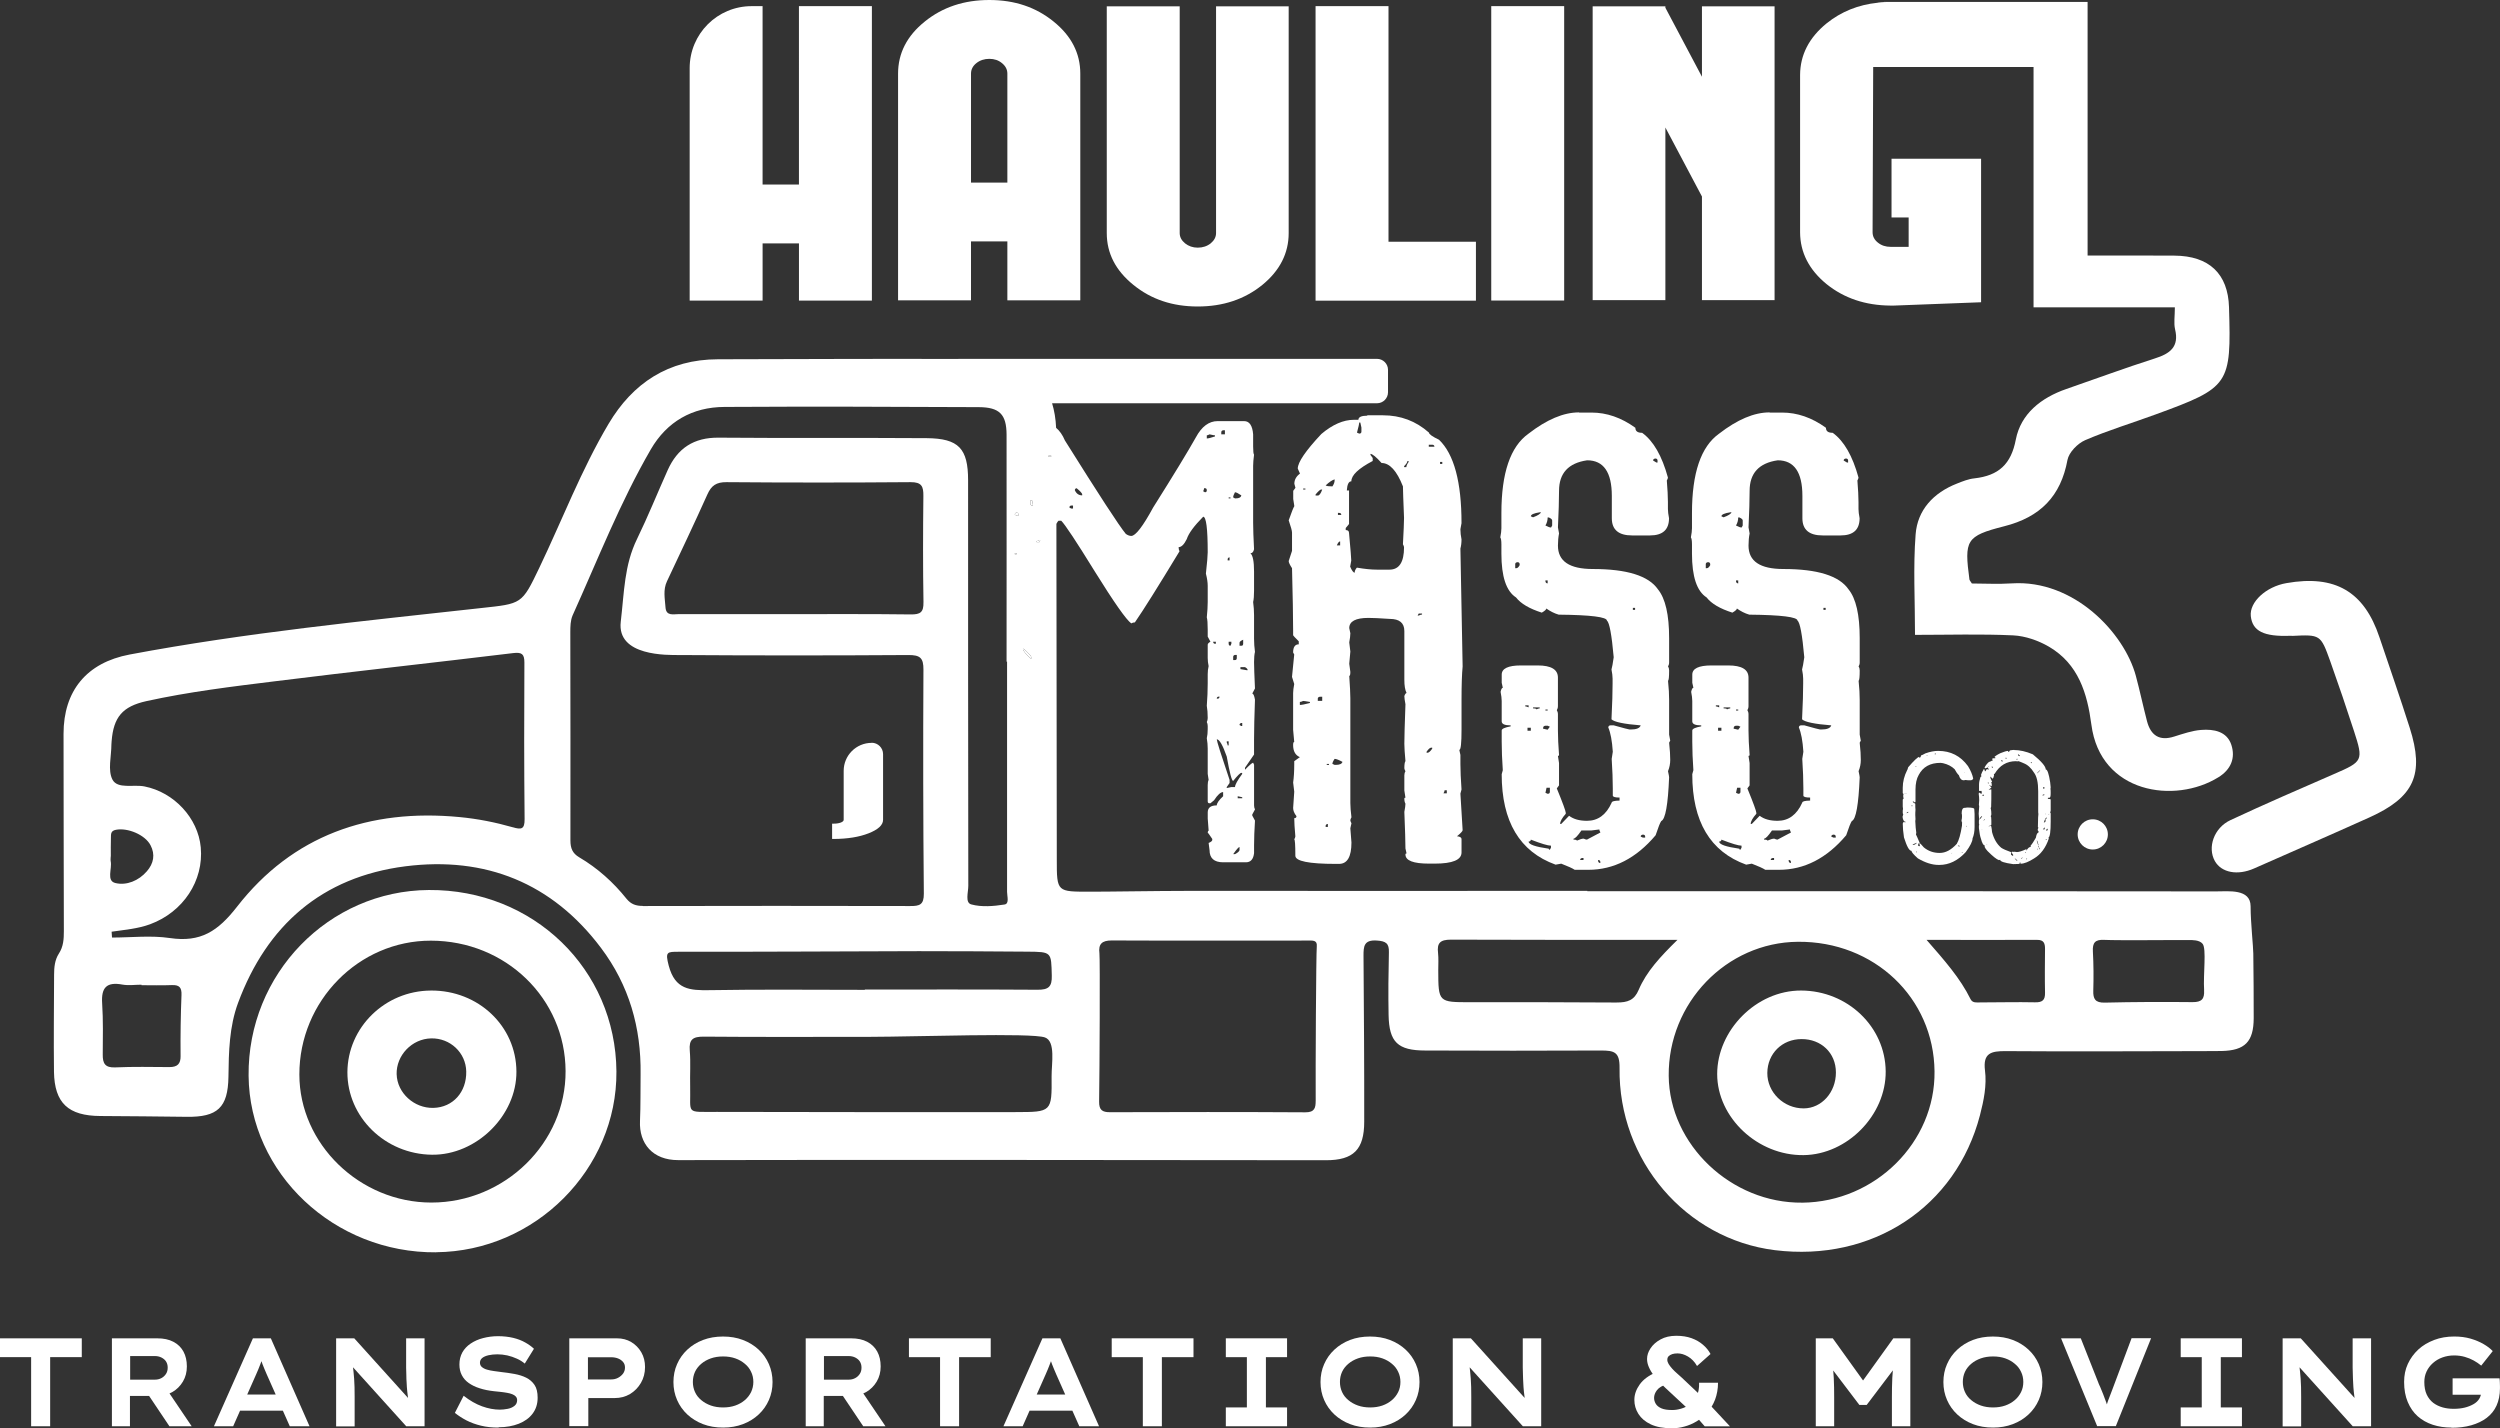 <?xml version="1.0" encoding="UTF-8"?>
<svg id="Layer_2" xmlns="http://www.w3.org/2000/svg" viewBox="0 0 1203.19 687.4">
  <rect x="0" y="0" width="1203.19" height="687.4" fill="#333333" stroke="none"/>
  <defs>
    <style>
      .cls-1 {
        fill: #fff;
      }
    </style>
  </defs>
  <g id="Layer_1-2" data-name="Layer_1">
    <g id="b">
      <g id="c">
        <g>
          <g>
            <g>
              <path class="cls-1" d="M504.6,219.31v.48h1.31v-.48h-1.31ZM498.92,260.42v.48h1.31l.44-.97h-.44c-.58.29-1.02.48-1.31.48ZM495.87,240.83v1.45c.05.68.34,1.02.87,1.02h.44l-.44-2.47h-.87ZM492.77,312.29h-.44c0,.87,1.36,2.52,3.98,4.85v-.97c0-.39-1.16-1.7-3.54-3.88ZM489.28,246.7c-.58.1-.87.44-.87.97l.87.53h.87v-.53c0-.63-.29-.97-.87-.97ZM488.4,266.77h.87v-.48h-.87v.48Z"/>
              <path class="cls-1" d="M1084.47,459.17c0-3.39-1.31-15.12-1.31-23.03-.05-8.48-10.52-7.13-16.72-7.13-100.83-.15-201.66-.1-302.5-.1v-.15c-99.04,0-93.22.05-192.26,0-14.74,0-40.19.44-46.83.39-16.19,0-16.24.29-16.24-15.46-.1-53.86-.15-107.76-.19-161.57.39-.78.73-1.26,1.02-1.5h1.31c1.89,1.89,7.27,10.03,16.19,24.48,9.26,14.88,15.12,23.22,17.5,24.92.53-.29,1.11-.48,1.75-.48,4.12-5.96,11.25-17.35,21.48-34.22-.29-.58-.44-1.21-.44-1.99,1.36,0,2.67-1.31,3.93-3.88.87-2.71,3.49-6.3,7.9-10.76,1.45,0,2.18,5.67,2.18,17.11,0,1.55-.29,4.94-.87,10.28.58,2.28.87,4.22.87,5.87v7.8c0,2.04-.15,4.51-.44,7.37.29.97.44,2.91.44,5.87v3.39l1.31,2.47c-.87.48-1.31.97-1.31,1.45v6.35c0,1.31.15,2.62.44,3.93-.29,1.21-.44,2.52-.44,3.93v4.41c0,3.39-.15,6.98-.44,10.76.29,1.7.44,3.64.44,5.87,0,.73-.15,1.36-.44,1.94.29.58.44,1.21.44,1.94v1.5c0,1.7-.15,3.15-.44,4.36.29,1.75.44,3.34.44,4.94v12.22l.44,2.91c-.29.58-.44,1.41-.44,2.47v7.8c0,.68.29.97.87.97h.44l1.75-1.45c1.7-2.62,3.15-3.93,4.36-3.93v1.99c-2.04,1.89-3.05,3.34-3.05,4.41-2.91,0-4.36,1.11-4.36,3.39v2.96l.44,5.87c-.29,0-.44.34-.44.97.15,0,.87.97,2.18,2.96v.48c0,.48-.58.97-1.75,1.45l.44,3.44c0,3.88,2.18,5.87,6.54,5.87h10.96c2.28,0,3.59-1.45,3.93-4.41v-3.93c0-3.25.15-7.17.44-11.73l-1.31-2.42v-.53l1.31-2.42c-.29-.58-.44-1.21-.44-1.94v-19.58l-.44-.97c-.44,0-1.75,1.11-3.93,3.39v-.97l4.36-6.35v-7.32c0-4.75.15-11.1.44-19.1-.34-1.94-.78-2.91-1.31-2.91l1.31-2.47c-.29-6.45-.44-10.66-.44-12.7s.15-3.78.44-4.9c-.29-2.13-.44-4.27-.44-6.35v-11.3c0-2.08-.15-4.22-.44-6.35.29-1.21.44-3.01.44-5.38v-9.26c0-4.9-.58-7.85-1.75-8.82.87,0,1.45-.63,1.75-1.94-.29-5.48-.44-9.74-.44-12.75v-27.39c0-1.41.15-3.2.44-5.38-.29-.34-.44-1.65-.44-3.93v-5.87c-.34-4.22-1.79-6.35-4.36-6.35h-12.7c-4.22,0-7.71,2.62-10.52,7.85-3.64,6.5-10.47,17.74-20.55,33.74-4.94,9.11-8.48,13.67-10.52,13.67-.78,0-1.65-.29-2.62-.97-3.3-3.98-13.04-19-29.33-44.99-1.11-2.62-2.52-4.65-4.22-6.06-.19-4.36-.87-8.34-1.94-11.83h156.39c2.91,0,5.28-2.38,5.28-5.28v-10.81c0-2.91-2.38-5.28-5.28-5.28h-201.18c-.24,0-.48,0-.73.05-38.44-.15-76.84.1-115.28.15-23.9.05-41.01,11.49-52.65,31.07-13.14,22.15-22.3,46.25-33.4,69.42-8.39,17.5-8.29,17.11-28.02,19.25-56.52,6.25-113.1,11.83-169.04,22.35-20.85,3.93-31.85,17.6-31.85,38.15.05,31.66.05,63.31.15,95.01,0,3.78-.19,7.42-2.42,10.81-1.94,3.01-2.28,6.59-2.28,10.13-.05,15.61-.24,31.17-.05,46.78.24,15.03,6.93,21.14,22.3,21.23,13.86.1,27.73.19,41.59.39,14.79.19,19.83-4.41,20.07-19.2.15-12.12.39-24.19,4.65-35.68,13.82-37.18,40.24-60.55,80.52-65.69,38.54-4.9,70.63,8.05,94.09,39.22,13.62,18.08,19.39,38.49,19.1,60.74-.1,7.56.05,15.08-.29,22.64-.48,10.76,6.01,18.86,18.47,18.81,103.89-.24,207.82,0,311.71.05,13.23,0,18.37-5.14,18.37-18.52.05-26.61-.15-53.28-.34-79.89,0-4.46.15-7.76,6.45-7.32,4.31.29,5.91,1.36,5.77,5.67-.24,10.03-.34,20.07-.15,30.15.24,13.09,4.41,17.11,17.69,17.11,63.12.1,21.38.15,84.5,0,6.4,0,9.07.68,8.97,8.39-.63,44.6,31.95,82.36,74.7,87.69,46.88,5.82,87.21-20.7,98.75-64.91,1.84-7.13,3.34-14.4,2.42-21.62-1.02-8.29,2.91-9.31,9.94-9.26,31.8.24,63.65.05,95.45,0,2.81,0,5.67,0,8.48-.05,11.25-.24,15.42-4.46,15.46-15.8,0-10.28-.05-20.6-.19-30.88h0ZM596.56,409.14c-.15.63-.87,1.26-2.18,1.94h-.87c1.6-2.28,2.62-3.44,3.05-3.44v1.5ZM597.86,384.18h-2.18v-.97l2.18.48v.48ZM597.86,349.42h-.44l-.87-.48c0-.53.29-.87.87-.97h.44s0,1.45,0,1.45ZM599.17,321.06c.87.48,1.31.97,1.31,1.5h-.44l-3.05-.53v-.97h2.18ZM598.3,309.82c0,.68-.29.97-.87.97h-.87v-1.45c0-.48.58-.97,1.75-1.45v1.94ZM594.37,236.91c.58,0,1.6.53,3.05,1.5-.19.97-1.11,1.45-2.62,1.45h-.44l-.87-.48c0-.58.29-1.41.87-2.47ZM593.5,316.17c0-.53.29-.87.87-.97h.87v1.45c0,.68-.29,1.02-.87,1.02h-.87v-1.5ZM591.32,239.38h.87v.48h-.87v-.48ZM592.63,308.85v.97l-.44.97c-.53,0-.82-.29-.87-.97v-.97h1.31ZM590.84,269.24c0-.58.29-.92.92-1.02v1.5h-.92v-.48ZM590.4,356.79h.92v1.94h-.48c0-.29-.15-.82-.44-1.45,0,0,0-.48,0-.48ZM587.78,208.06c0-.58.29-.87.87-.97h.87v1.94h-1.75v-.97ZM586.47,335.27h.44c0,.63-.29.97-.87.97h-.44c0-.58.29-.92.87-.97ZM590.4,364.11c1.41,7.85,2.42,11.73,3.1,11.73,2.08-2.57,3.39-3.88,3.93-3.88.29,0,.44.15.44.48-2.33,3.15-3.49,5.28-3.49,6.35h-1.75l-2.23.48v-.48l1.36-1.94v-1.5c-4.12-12.22-6.16-18.71-6.16-19.54,1.26,0,2.86,2.76,4.8,8.29ZM585.16,309.82h-.44c-.48,0-.82-.34-.87-.97h1.31v.97ZM580.8,209.52c.29,0,.73-.15,1.31-.48,1.5.34,2.38.48,2.62.48v.53c-1.89.63-3.2.97-3.93.97v-1.5ZM579.49,234.97h.44c.58,0,.87.34.87.97,0,.68-.29.97-.87.97l-.87-.48c.29-.63.44-1.11.44-1.45ZM518.17,234.97c1.75,1.45,2.67,2.47,2.67,2.96v.48c-1.65,0-2.81-.82-3.54-2.47,0-.58.29-.87.87-.97ZM515.55,243.31h.87v1.45h-.87l-.87-.48c0-.58.29-.92.87-.97ZM86.92,508.18c.05,3.88-1.55,5.38-5.38,5.38-8.68-.05-17.35-.24-26.03.15-4.99.24-6.11-1.99-6.06-6.16.05-8.24.24-16.53-.29-24.72-.48-7.42,2.04-10.42,9.79-8.97,2.96.53,6.11.05,9.16.05v.24c4.85,0,9.7.15,14.54-.05,3.64-.15,4.85,1.11,4.7,4.8-.39,9.74-.53,19.49-.44,29.28ZM53.28,414.48c-.15-.73,0-1.5,0-2.28h.05c0-3.01-.05-6.01.05-9.02.05-1.7-.19-3.34,2.47-3.83,5.57-1.07,13.96,2.38,16.58,7.42,2.38,4.51,1.5,8.82-1.75,12.56-3.93,4.56-9.79,6.93-15.08,5.67-4.56-1.02-1.55-6.88-2.33-10.52ZM246.75,398.14c-8.34-2.38-16.82-4.07-25.55-4.9-43.53-4.17-80.47,8.92-107.09,43.1-9.21,11.83-17.5,17.31-32.33,15.12-9.11-1.36-18.57-.24-27.87-.24-.05-.97-.15-1.89-.19-2.81,6.25-.92,12.6-1.41,18.52-3.59,15.9-5.87,25.89-20.94,24.38-37.04-1.31-14.11-12.89-26.47-27.05-29.28-5.28-1.07-12.94,1.36-15.42-3.25-2.38-4.51-.53-11.25-.53-17.02,0-.53.1-1.02.1-1.5.92-11.59,5.19-16.72,16.72-19.29,20.51-4.51,41.4-7.03,62.2-9.6,38.1-4.75,76.3-8.92,114.41-13.53,4.12-.48,5.33.48,5.33,4.56-.15,25.11-.15,50.22.1,75.33.05,4.99-1.6,5.14-5.72,3.93ZM500.67,259.93l-.44.97h-1.31v-.48c.29,0,.73-.19,1.31-.48,0,0,.44,0,.44,0ZM495.87,242.29v-1.45h.87l.44,2.47h-.44c-.53,0-.82-.34-.87-1.02ZM496.31,316.17v.97c-2.62-2.33-3.98-3.98-3.98-4.85h.44c2.38,2.18,3.54,3.49,3.54,3.88ZM488.4,247.67c0-.53.29-.87.87-.97.58,0,.87.34.87.97v.53h-.87l-.87-.53ZM489.28,266.28v.48h-.87v-.48h.87ZM504.6,219.79v-.48h1.31v.48h-1.31ZM309.43,436c-3.39,0-5.72-.78-7.9-3.44-6.35-7.95-13.91-14.74-22.78-19.97-3.2-1.89-4.22-4.31-4.22-8.1.1-33.4-.05-66.8-.05-100.2,0-2.71.05-5.72,1.11-8.14,12.12-26.86,22.83-54.34,37.67-79.94,7.71-13.23,19.88-20.31,35.44-20.36,40.77-.24,81.54-.1,122.36.1,10.03.05,13.33,3.49,13.38,13.23.05,36.41,0,72.86,0,109.27h.24v110.82c0,2.08,1.21,5.72-1.26,6.06-5.24.82-10.96,1.31-15.95-.05-3.1-.82-1.45-5.82-1.45-8.92-.1-65.06-.1-130.16-.1-195.22,0-15.27-4.51-20.12-19.88-20.26-33.35-.24-66.7.05-100.06-.24-12.12-.15-19.92,5.14-24.63,15.61-4.94,11-9.45,22.25-14.74,33.11-6.21,12.7-6.16,25.55-7.85,39.85-1.99,16.72,22.54,16.05,28.31,16.05,36.65.24,73.35.24,110.04,0,5.77-.05,7.37,1.41,7.32,7.08-.19,35.92-.15,71.84.19,107.76.05,5.38-2.08,6.01-6.64,5.96-42.85-.1-85.71-.1-128.51,0l-.05-.05ZM444.44,289.89c.1,4.8-1.5,5.87-6.11,5.82-18.47-.24-36.94-.15-55.46-.15h-56.18c-2.57,0-6.11,1.07-6.4-3.25-.29-4.22-1.26-8.43.73-12.6,6.54-13.86,13.14-27.78,19.44-41.79,1.89-4.22,4.27-5.91,9.21-5.87,29.47.24,59,.24,88.52,0,5.48-.05,6.25,2.13,6.21,6.64-.19,17.06-.24,34.18.05,51.24v-.05ZM321.84,464.75c-1.75-6.74-.82-6.69,4.9-6.69,38.44.05,76.93-.19,115.42-.29,17.4,0,34.85.1,52.31.24,11.78.1,11.44.15,11.73,11.54.15,5.33-1.55,6.84-6.88,6.79-27.73-.19-55.41-.1-83.09-.1v.15c-24.92,0-49.79-.29-74.65.15-9.6.15-16.68-.24-19.73-11.78ZM488.74,535.23c-47.9,0-95.79.05-143.73-.1-15.37-.05-12.51,1.36-12.85-12.22-.15-5.77.29-11.59-.19-17.31-.44-5.33,1.45-6.74,6.84-6.69,26.66.24,53.28.1,79.94.1h0c22.54-.05,77.71-2.04,84.16.29,5.24,1.89,3.15,12.56,3.2,18.76.15,17.11,0,17.16-17.35,17.16ZM633.2,529.85c0,3.25-.44,5.53-4.99,5.48-31.27-.19-62.58-.15-93.85-.05-3.88.05-5.43-1.07-5.38-5.09.24-15.32.48-68.64.15-71.36-.58-4.51,1.21-6.21,5.91-6.21,31.51.15,62.97.05,94.48.05,2.04,0,4.51-.34,4.22,2.71-.34,4.12-.63,59.38-.53,74.46ZM778.1,482.49c-58.41-.19-11.97-.15-70.39-.15-15.46,0-15.46.05-15.51-15.42,0-2.76.19-5.53-.1-8.29-.58-4.8,1.02-6.4,6.21-6.4,70.49.15,36.07.1,109.02.1-8.34,8.19-14.93,15.27-18.66,24.04-2.13,5.09-5.38,6.11-10.57,6.11ZM867.44,578.81c-34.18.39-64.04-27.92-64.33-61.03-.34-35.05,27.73-64.23,62.15-64.52,36.7-.34,65.44,26.95,65.78,62.39.39,34.08-28.5,62.78-63.6,63.17ZM984.22,477.74c.1,3.59-1.26,4.75-4.9,4.65-8.73-.19-17.45.05-26.18.05-1.75,0-3.78.39-4.75-1.55-4.99-10.13-12.51-18.62-21.18-28.55,19.1,0,36.16.05,53.23,0,3.25-.05,3.78,1.75,3.78,4.31-.05,7.03-.15,14.06,0,21.09h0ZM1060.77,476.58c.24,4.17-1.11,5.77-5.57,5.72-14.06-.15-28.17-.1-42.22.24-4.61.1-5.67-1.79-5.53-5.82.19-6.25.15-12.51-.19-18.76-.24-4.22,1.02-5.87,5.53-5.62,6.88.34,34.22,0,41.11.1,1.02,0,4.61-.15,6.16,1.79,1.94,2.38.24,14.64.73,22.35Z"/>
              <path class="cls-1" d="M210,602.71c-49.11.44-89.92-37.96-90.36-84.98-.48-48.96,38.49-89.1,86.77-89.39,50.22-.34,89.92,38.1,90.26,87.36.34,46.97-39.07,86.53-86.72,86.97l.05.05ZM207.63,578.76c35.34,0,64.72-28.75,64.57-63.26-.15-34.95-28.8-62.73-64.81-62.78-34.76-.05-63.36,29.04-63.31,64.43,0,33.45,29.09,61.61,63.55,61.61Z"/>
              <path class="cls-1" d="M868.03,555.93c-22.06.29-41.59-18.03-41.59-39.02s18.76-40.28,40.43-40.19c22.35.1,40.48,17.45,40.67,38.88.19,21.04-18.47,40.09-39.51,40.33ZM868.12,533.44c8.58-.05,15.46-7.71,15.46-17.26s-7.22-16.14-16.53-16.09c-9.36,0-16.39,6.98-16.48,16.24-.1,9.36,7.9,17.16,17.5,17.11h.05Z"/>
              <path class="cls-1" d="M207.38,476.72c22.83-.15,41.06,17.11,41.16,38.98.15,21.18-19.25,40.28-40.62,40.04-22.54-.24-40.77-18.08-40.72-39.7.1-21.57,18.03-39.17,40.14-39.31h.05ZM190.9,517.01c.24,8.97,8.39,16.43,17.69,16.19,9.4-.24,16-7.61,15.8-17.55-.19-9.02-7.71-16.09-16.87-15.9-9.26.19-16.87,8.14-16.63,17.31v-.05Z"/>
            </g>
            <path class="cls-1" d="M1103.04,305.99h-.87c-12.6.48-18.13-2.23-18.91-9.45-.73-6.74,7.27-14.2,17.16-15.9,23.37-4.12,37.38,4.02,44.74,26.03,4.9,14.54,9.94,28.99,14.59,43.63,7.13,22.4,2.18,33.35-19.39,43.1-18.47,8.34-37.04,16.39-55.55,24.58-7.9,3.49-15.71,2.04-18.86-3.59-3.64-6.5-.48-15.95,7.51-19.68,16.48-7.71,33.21-14.93,49.88-22.2,13.86-6.01,14.2-6.4,9.6-20.6-3.64-11.25-7.47-22.49-11.44-33.64-4.65-12.94-4.75-12.89-18.47-12.22v-.05Z"/>
          </g>
          <g>
            <path class="cls-1" d="M658.02,199.87h7.56c8.48,0,15.85,2.76,22.15,8.34,0,.73,1.6,1.89,4.85,3.44,7.22,6.93,10.81,20.31,10.81,40.14l-.53,2.91c0,1.55.19,3.2.53,4.9,0,1.7-.19,3.15-.53,4.41l1.07,56.77c-.34,3.44-.53,8.82-.53,16.14v14.2c0,6.54-.34,9.79-1.07,9.79l.53,2.42v4.41c0,3.25.19,7.32.53,12.22l-.53,1.99,1.07,17.6c0,.48-.92,1.45-2.71,2.91,1.45.15,2.18.63,2.18,1.45v6.35c0,3.59-4.31,5.38-12.94,5.38h-2.71c-7.56,0-11.34-1.45-11.34-4.41,0-.34.19-.48.53-.48l-.53-2.42c0-3.2-.19-9.07-.53-17.6.34-1.79.53-3.1.53-3.93-.34-.58-.53-1.41-.53-2.42,0-.34.19-.48.53-.48l-.53-3.44v-7.32c0-.73.19-1.41.53-1.94-.34-.63-.53-1.16-.53-1.45,0-1.89.19-3.01.53-3.44-.34-3.83-.53-6.59-.53-8.34,0-3.1.19-9.45.53-19.05-.34-1.79-.53-3.1-.53-3.93.34-.97.73-1.45,1.07-1.45-.73-1.45-1.07-3.59-1.07-6.35v-23.46c0-3.93-2.33-5.87-7.03-5.87-4.85-.34-8.29-.48-10.28-.48-6.11,0-9.21,1.65-9.21,4.9l.53,2.47c0,1.16-.19,2.62-.53,4.41l.53,4.41c0,.48-.19,2.47-.53,5.87,0,.24.19,1.55.53,3.93,0,1.31-.19,1.94-.53,1.94.34,4.9.53,8.48.53,10.76v50.42c0,1.79.19,4.07.53,6.84-.34.63-.53,1.16-.53,1.45s.19.82.53,1.45l-.53,2.42.53,6.84c0,6.84-1.99,10.28-5.96,10.28h-1.6c-12.94,0-19.44-1.31-19.44-3.93,0-5.24-.19-7.85-.53-7.85.34-.63.53-1.16.53-1.45-.34-3.93-.53-6.84-.53-8.77.73,0,1.07-.34,1.07-.97-1.07-1.36-1.6-2.67-1.6-3.93l.53-7.85-.53-4.41c.34-2.38.53-5.28.53-8.82v-1.45l2.71-1.94c-2.18-.92-3.25-2.86-3.25-5.87,0-.97.19-1.45.53-1.45l-.53-5.87v-17.6c0-1.16.19-2.62.53-4.41l-1.07-3.44,1.07-10.76-.53-.97c0-2.62.92-3.93,2.71-3.93v-1.45c-1.79-1.79-2.71-2.76-2.71-2.91v-2.42c0-6.59-.19-16.53-.53-29.86-1.07-1.65-1.6-2.76-1.6-3.44l1.6-4.9v-8.82c0-.82-.53-2.76-1.6-5.87,1.36-3.83,2.23-6.11,2.71-6.84l-.53-3.44v-3.93l1.07-1.45c-.34-1.16-.53-1.79-.53-1.94,0-1.94.92-3.59,2.71-4.9l-1.07-2.42c0-3.01,3.78-8.58,11.34-16.63,5.38-4.56,10.62-6.84,15.66-6.84h2.18c0-1.31,1.45-1.99,4.31-1.99l-.05-.15ZM625.59,337.83v1.45c.92,0,2.52-.34,4.85-.97v-.48c-1.89-.34-2.96-.48-3.25-.48-.73.34-1.26.48-1.6.48ZM627.19,235.11v.48h1.07v-.48h-1.07ZM633.16,238.02v.48h1.07c.73,0,1.45-.97,2.13-2.91h-.53c-.44,0-1.36.82-2.71,2.42h.05ZM634.22,336.33v.97h2.13v-1.99h-1.07c-.73.1-1.07.44-1.07.97v.05ZM638,233.61c.44.34,1.55.48,3.25.48.73-1.07,1.07-2.04,1.07-2.91v-.48c-1.16.34-2.62,1.31-4.31,2.91ZM638,397.51v.48h1.07v-1.45c-.73.1-1.07.39-1.07.97ZM638.54,367.65v.48h1.07v-.48h-1.07ZM642.32,365.22c-.73,1.07-1.07,1.89-1.07,2.42l1.07.48h.53c1.89,0,2.96-.48,3.25-1.45-1.79-.97-3.05-1.45-3.78-1.45ZM643.38,262.5h1.6v-1.94c-.53,0-1.07.63-1.6,1.94ZM643.92,246.84v.97h1.6c0-.63-.34-.97-1.07-.97h-.53ZM659.58,218.48v.48l1.07,1.45v1.45c-6.84,3.59-10.28,6.84-10.28,9.79-1.26,0-1.99,1.45-2.18,4.41h1.07v16.14l-1.6,1.94v.97c1.07,0,1.6.48,1.6,1.45.73,7.9,1.07,12.31,1.07,13.23-.34,1.7-.53,2.67-.53,2.91.82,1.94,1.55,2.91,2.18,2.91,0-.82.34-1.65,1.07-2.42,3.59.63,6.84.97,9.74.97h5.91c4.7,0,7.03-3.59,7.03-10.76,0-.34-.19-.82-.53-1.45.34-6.45.53-10.66.53-12.7-.34-8.58-.53-13.62-.53-15.17-2.96-7.51-6.4-11.25-10.28-11.25-2.62-2.91-4.41-4.41-5.43-4.41l.1.05ZM654.15,203.31c0,.63-.34,2.28-1.07,4.9l1.07.48c.73,0,1.07-.34,1.07-.97v-1.94l-.53-2.42h-.53v-.05ZM677.37,221.88c0,.58-.53,1.41-1.6,2.47v.48h1.07c0-.58.34-1.41,1.07-2.47v-.48h-.53ZM682.8,295.27l-.53.97h.53c.73-.34,1.26-.48,1.6-.48v-.48s-1.6,0-1.6,0ZM686.58,361.78v.48h.53c.53,0,1.26-.63,2.18-1.94v-.48h-.53c-.53,0-1.26.63-2.18,1.94ZM687.64,214.03v.97h2.71c0-.63-.39-.97-1.07-.97h-1.65ZM693.07,222.31v.97h1.07v-.97h-1.07ZM695.25,380.35c0,.34-.19.82-.53,1.45h1.6v-1.45h-1.07Z"/>
            <path class="cls-1" d="M760.02,198.56h5.96c7.27,0,14.3,2.42,21.09,7.32,0,1.65,1.07,2.42,3.25,2.42,5.43,3.93,9.55,11.1,12.41,21.52,0,.34-.19.82-.53,1.45.34,4.22.53,7.66.53,10.28v3.44c0,1.16.19,2.62.53,4.41,0,5.53-3.05,8.29-9.16,8.29h-8.63c-6.5,0-9.74-2.76-9.74-8.29v-10.76c0-11.39-3.98-17.11-11.88-17.11-9.02,1.31-13.52,6.21-13.52,14.69,0,4.51-.19,10.37-.53,17.6,0,.24.19,1.21.53,2.91-.34,1.7-.53,3.68-.53,5.87,0,7.51,5.57,11.25,16.77,11.25,16.39,0,26.86,3.25,31.36,9.79,3.59,4.41,5.38,12.22,5.38,23.46v11.73c0,.73-.19,1.36-.53,1.94.39.58.53,1.21.53,1.94,0,3.2-.19,4.8-.53,4.9.39,3.59.53,6.69.53,9.31v16.63l.53,2.91-.53.97c.39,3.44.53,6.21.53,8.34,0,1.79-.34,3.59-1.07,5.38.39,1.7.53,2.71.53,2.96-.53,13.19-1.79,20.21-3.78,21.04-.53.73-1.45,3.01-2.71,6.84-9.36,11.1-20.17,16.63-32.43,16.63h-6.5c-1.07-.73-3.25-1.7-6.5-2.96l-2.71.48c-17.31-6.25-25.94-20.8-25.94-43.53.34-1.16.53-1.79.53-1.94-.34-4.99-.53-9.55-.53-13.72v-5.38c0-.82,1.45-1.45,4.31-1.99v-.48c-2.91,0-4.31-.63-4.31-1.94v-9.79c0-1.21-.19-2.67-.53-4.41.29-1.31.63-1.94,1.07-1.94l-.53-2.42v-3.93c0-2.91,3.05-4.41,9.21-4.41h8.1c6.5,0,9.74,1.94,9.74,5.87v13.72c0,.73-.19,1.36-.53,1.94.34.58.53,1.21.53,1.94v7.85c0,3.25.19,7.17.53,11.73,0,.34-.19.48-.53.48l.53,3.44v10.76l-1.07,1.45c2.91,7.08,4.31,11,4.31,11.73v.48c-1.79,2.04-2.71,3.68-2.71,4.9h.53l3.78-3.93c2.18,1.65,5.04,2.42,8.63,2.42,5.28,0,9.26-2.91,11.88-8.77,0-.58,1.26-.92,3.78-.97v-1.45c-2.18,0-3.25-.34-3.25-.97v-3.44c0-4.17-.19-8.87-.53-14.2l.53-3.44c-.34-5.24-1.07-9.11-2.18-11.73.1-.63.44-.97,1.07-.97h1.6c4.7,1.31,7.22,1.99,7.56,1.99h.53c2.81,0,4.41-.63,4.85-1.99-8.1-.63-12.8-1.65-14.06-2.91.39-7.66.53-13.38.53-17.11v-2.47c0-1.21-.19-2.67-.53-4.41.29-.92.63-2.86,1.07-5.87-.97-10.91-2.08-16.77-3.25-17.6,0-1.79-7.76-2.76-23.22-2.91-2.18-.63-4.12-1.65-5.96-2.96,0,.48-.73,1.16-2.18,1.99-5.91-1.89-10.08-4.31-12.41-7.32-4.7-3.01-7.03-10.03-7.03-21.04v-4.41c0-1.89-.19-3.01-.53-3.44.34-1.79.53-3.25.53-4.41v-7.32c0-19.25,4.31-31.95,12.99-38.15,8.82-6.84,16.92-10.28,24.34-10.28l.1.1ZM729.24,271.47v1.99h.53c.53,0,1.07-.48,1.6-1.45v-.48c0-.63-.39-.97-1.07-.97-.73.1-1.07.44-1.07.97v-.05ZM734.08,339.48v.48c.34,0,.92.15,1.6.48v-.97h-1.6ZM735.15,350.24v1.45h1.6v-1.45h-1.6ZM736.75,404.05c0,.63-.39.97-1.07.97,0,1.41,3.25,2.52,9.7,3.44,0,.34.19.48.53.48l.53-.97v-.97c-1.45,0-4.7-.97-9.7-2.91v-.05ZM736.75,248.49l1.07.48c2.33-.87,3.59-1.7,3.78-2.42h-.53c-2.86.44-4.31,1.07-4.31,1.94ZM737.82,340.45v.48c1.07,0,1.6.15,1.6.48.73-.34,1.26-.48,1.6-.48v-.48h-3.25.05ZM742.66,350.24v.48s.92.15,2.18.48l1.07-1.45-1.07-.48h-1.07c-.73.1-1.07.44-1.07.97h-.05ZM744.85,248.98c0,1.41-.34,2.71-1.07,3.93,1.16.63,2.08.97,2.71.97l.53-.97v-2.42c0-.48-.53-.97-1.6-1.45h-.53l-.05-.05ZM743.78,279.32v.48c.1.63.44.97,1.07.97v-1.45h-1.07ZM743.78,341.47v.48h1.07v-.48h-1.07ZM744.31,379.14l-.53,2.42,1.07.48c.73,0,1.07-.34,1.07-.97v-1.94h-1.6ZM765.93,399.69h-4.85c-1.79,2.62-3.05,3.93-3.78,3.93v.48c1.07,0,1.6.15,1.6.48,1.45-.63,2.52-.97,3.25-.97.73.34,1.26.48,1.6.48l6.5-3.44c-.39-.63-.53-1.16-.53-1.45,0,0-3.78.48-3.78.48ZM760.5,413.89h1.6v-.97h-.53c-.73.1-1.07.39-1.07.97ZM769.13,413.89v.48c.1.63.44.97,1.07.97v-.48c0-.63-.39-.97-1.07-.97ZM785.86,292.56v.97h1.07v-.97h-1.07ZM789.64,402.65l1.07.48h1.07v-.48c0-.63-.39-.97-1.07-.97-.73.1-1.07.39-1.07.97ZM795.6,221.64l1.6.97h.53v-.97c0-.63-.39-.97-1.07-.97-.73.1-1.07.44-1.07.97Z"/>
            <path class="cls-1" d="M851.74,198.56h5.96c7.27,0,14.3,2.42,21.09,7.32,0,1.65,1.07,2.42,3.25,2.42,5.43,3.93,9.55,11.1,12.41,21.52,0,.34-.19.82-.53,1.45.34,4.22.53,7.66.53,10.28v3.44c0,1.16.19,2.62.53,4.41,0,5.53-3.05,8.29-9.16,8.29h-8.63c-6.5,0-9.74-2.76-9.74-8.29v-10.76c0-11.39-3.98-17.11-11.88-17.11-9.02,1.31-13.52,6.21-13.52,14.69,0,4.51-.19,10.37-.53,17.6,0,.24.19,1.21.53,2.91-.34,1.7-.53,3.68-.53,5.87,0,7.51,5.57,11.25,16.77,11.25,16.39,0,26.86,3.25,31.36,9.79,3.59,4.41,5.38,12.22,5.38,23.46v11.73c0,.73-.19,1.36-.53,1.94.39.58.53,1.21.53,1.94,0,3.2-.19,4.8-.53,4.9.39,3.59.53,6.69.53,9.31v16.63l.53,2.91-.53.97c.39,3.44.53,6.21.53,8.34,0,1.79-.34,3.59-1.07,5.38.39,1.7.53,2.71.53,2.96-.53,13.19-1.79,20.21-3.78,21.04-.53.73-1.45,3.01-2.71,6.84-9.36,11.1-20.17,16.63-32.43,16.63h-6.5c-1.07-.73-3.25-1.7-6.5-2.96l-2.71.48c-17.31-6.25-25.94-20.8-25.94-43.53.34-1.16.53-1.79.53-1.94-.34-4.99-.53-9.55-.53-13.72v-5.38c0-.82,1.45-1.45,4.31-1.99v-.48c-2.91,0-4.31-.63-4.31-1.94v-9.79c0-1.21-.19-2.67-.53-4.41.29-1.31.63-1.94,1.07-1.94l-.53-2.42v-3.93c0-2.91,3.05-4.41,9.21-4.41h8.1c6.5,0,9.74,1.94,9.74,5.87v13.72c0,.73-.19,1.36-.53,1.94.34.58.53,1.21.53,1.94v7.85c0,3.25.19,7.17.53,11.73,0,.34-.19.48-.53.48l.53,3.44v10.76l-1.07,1.45c2.91,7.08,4.31,11,4.31,11.73v.48c-1.79,2.04-2.71,3.68-2.71,4.9h.53l3.78-3.93c2.18,1.65,5.04,2.42,8.63,2.42,5.28,0,9.26-2.91,11.88-8.77,0-.58,1.26-.92,3.78-.97v-1.45c-2.18,0-3.25-.34-3.25-.97v-3.44c0-4.17-.19-8.87-.53-14.2l.53-3.44c-.34-5.24-1.07-9.11-2.18-11.73.1-.63.44-.97,1.07-.97h1.6c4.7,1.31,7.22,1.99,7.56,1.99h.53c2.81,0,4.41-.63,4.85-1.99-8.1-.63-12.8-1.65-14.06-2.91.39-7.66.53-13.38.53-17.11v-2.47c0-1.21-.19-2.67-.53-4.41.29-.92.63-2.86,1.07-5.87-.97-10.91-2.08-16.77-3.25-17.6,0-1.79-7.76-2.76-23.22-2.91-2.18-.63-4.12-1.65-5.96-2.96,0,.48-.73,1.16-2.18,1.99-5.91-1.89-10.08-4.31-12.41-7.32-4.7-3.01-7.03-10.03-7.03-21.04v-4.41c0-1.89-.19-3.01-.53-3.44.34-1.79.53-3.25.53-4.41v-7.32c0-19.25,4.31-31.95,12.99-38.15,8.82-6.84,16.92-10.28,24.34-10.28l.1.1ZM820.95,271.47v1.99h.53c.53,0,1.07-.48,1.6-1.45v-.48c0-.63-.39-.97-1.07-.97-.73.1-1.07.44-1.07.97v-.05ZM825.8,339.48v.48c.34,0,.92.15,1.6.48v-.97h-1.6ZM826.87,350.24v1.45h1.6v-1.45h-1.6ZM828.47,404.05c0,.63-.39.97-1.07.97,0,1.41,3.25,2.52,9.7,3.44,0,.34.19.48.53.48l.53-.97v-.97c-1.45,0-4.7-.97-9.7-2.91v-.05ZM828.47,248.49l1.07.48c2.33-.87,3.59-1.7,3.78-2.42h-.53c-2.86.44-4.31,1.07-4.31,1.94ZM829.53,340.45v.48c1.07,0,1.6.15,1.6.48.73-.34,1.26-.48,1.6-.48v-.48h-3.25.05ZM834.38,350.24v.48s.92.15,2.18.48l1.07-1.45-1.07-.48h-1.07c-.73.1-1.07.44-1.07.97h-.05ZM836.56,248.98c0,1.41-.34,2.71-1.07,3.93,1.16.63,2.08.97,2.71.97l.53-.97v-2.42c0-.48-.53-.97-1.6-1.45h-.53l-.05-.05ZM835.5,279.32v.48c.1.63.44.97,1.07.97v-1.45h-1.07ZM835.5,341.47v.48h1.07v-.48h-1.07ZM836.03,379.14l-.53,2.42,1.07.48c.73,0,1.07-.34,1.07-.97v-1.94h-1.6ZM857.65,399.69h-4.85c-1.79,2.62-3.05,3.93-3.78,3.93v.48c1.07,0,1.6.15,1.6.48,1.45-.63,2.52-.97,3.25-.97.73.34,1.26.48,1.6.48l6.5-3.44c-.39-.63-.53-1.16-.53-1.45,0,0-3.78.48-3.78.48ZM852.22,413.89h1.6v-.97h-.53c-.73.1-1.07.39-1.07.97ZM860.85,413.89v.48c.1.63.44.97,1.07.97v-.48c0-.63-.39-.97-1.07-.97ZM877.58,292.56v.97h1.07v-.97h-1.07ZM881.36,402.65l1.07.48h1.07v-.48c0-.63-.39-.97-1.07-.97-.73.1-1.07.39-1.07.97ZM887.32,221.64l1.6.97h.53v-.97c0-.63-.39-.97-1.07-.97-.73.1-1.07.44-1.07.97Z"/>
          </g>
          <g>
            <path class="cls-1" d="M419.62,2.96v141.7h-35.1v-27.53h-17.5v27.53h-35.1V32.77c0-16.48,13.33-29.81,29.81-29.81h5.28v85.85h17.5V2.96h35.1Z"/>
            <path class="cls-1" d="M445.07,10.37c8.58-6.93,18.91-10.37,31.07-10.37s22.4,3.44,30.93,10.37c8.58,6.93,12.85,15.27,12.85,25.06v109.12h-35.1v-28.36h-17.5v28.36h-35.1V35.44c0-9.79,4.27-18.18,12.85-25.06ZM484.82,87.89v-52.45c0-1.99-.87-3.64-2.57-5.04-1.7-1.41-3.73-2.08-6.11-2.08s-4.51.68-6.25,2.08c-1.7,1.36-2.57,3.05-2.57,5.04v52.45h17.5Z"/>
            <path class="cls-1" d="M620.21,3.05v109.12c0,9.74-4.27,18.08-12.7,24.97-8.58,6.93-18.91,10.37-31.07,10.37s-22.4-3.44-30.93-10.37c-8.58-6.93-12.85-15.22-12.85-24.97V3.05h35.1v109.12c0,1.89.87,3.54,2.57,4.94,1.7,1.36,3.73,2.08,6.11,2.08s4.51-.68,6.25-2.08c1.7-1.41,2.57-3.05,2.57-4.94V3.05h35-.05Z"/>
            <path class="cls-1" d="M710.33,116.34v28.36h-77.18V2.96h35.1v113.39h42.08Z"/>
            <path class="cls-1" d="M752.8,144.65h-35.1V2.96h35.1v141.7Z"/>
            <path class="cls-1" d="M854.06,3.05v141.41h-34.95v-49.88l-17.6-33.21v83.09h-35V3.05h35v.68l17.6,33.21V3.05h34.95Z"/>
            <path class="cls-1" d="M1067.56,374.14c-20.75,12.85-56.72,7.85-61.03-25.4-1.99-15.08-6.21-29.18-20.46-37.52-5.09-2.96-11.34-5.14-17.16-5.43-15.51-.73-31.07-.24-47.26-.24,0-16.72-.92-32.58.29-48.33.87-11.68,8.48-20.02,19.88-24.48,2.71-1.07,5.53-2.23,8.43-2.52,11.59-1.31,17.65-6.74,19.92-18.71,2.42-12.36,12.12-20.07,24.29-24.29,14.2-4.9,28.26-10.13,42.56-14.69,7.42-2.33,11.83-5.62,9.79-14.06-.68-3.01-.1-6.25-.1-10.57h-68.01V32.24h-77.18v.48l-.29,79.02c0,1.99.82,3.64,2.52,4.99,1.7,1.41,3.78,2.08,6.21,2.08h8.63v-14.16h-8.24v-28.26h43.1v69.08l-41.93,1.6h-1.79c-11.97-.1-22.2-3.54-30.64-10.33-8.43-6.88-12.7-15.22-12.75-24.92V36.07c.05-9.65,4.31-17.94,12.75-24.82,6.98-5.62,15.22-8.97,24.63-9.94.05,0,.1-.05.15-.05,1.89-.24,3.88-.34,5.87-.34h94.97v122.06c14.79,0,28.31-.05,41.79.05,16.72.1,25.79,8.73,26.27,24.82,1.11,37.33.34,38.59-35.24,51.58-11.34,4.17-22.93,7.66-33.98,12.41-3.68,1.6-7.85,5.91-8.53,9.55-3.2,17.35-12.99,27.49-30.49,31.9-18.42,4.7-19.2,6.69-16.68,25.69.05.24.29.48,1.16,1.84,5.91,0,12.6.39,19.25-.05,29.86-1.94,54.1,23.85,59.67,44.5,1.94,7.22,3.49,14.59,5.38,21.86,1.79,6.74,5.91,9.7,13.19,7.32,4.22-1.31,8.48-2.81,12.85-3.15,6.06-.48,12.41.68,14.54,7.17,2.08,6.35-.19,11.93-6.3,15.66h0Z"/>
          </g>
          <path class="cls-1" d="M909.72.92c-1.99,0-3.98.1-5.87.34,1.11-.24,2.28-.34,3.49-.34h2.38Z"/>
          <path class="cls-1" d="M419.52,357.47c3.01,0,5.48,2.47,5.48,5.48v31.61c0,2.52-2.38,4.7-6.98,6.5-4.56,1.79-10.13,2.67-16.63,2.71h-.92v-7.37h.87c1.31,0,2.42-.19,3.34-.53.92-.39,1.36-.78,1.36-1.31v-23.56c0-7.42,6.01-13.48,13.48-13.48h0v-.05Z"/>
          <circle class="cls-1" cx="1007.2" cy="401.58" r="7.27"/>
          <g>
            <path class="cls-1" d="M932.84,361.39c5.96,0,10.71,2.42,14.3,7.32,1.31,2.13,2.13,4.12,2.52,5.96-.19.58-.68.87-1.41.87s-1.5,0-2.28-.15l-.82.15c-1.16,0-1.94-.82-2.38-2.42-.78-.73-1.41-1.75-2.04-2.91-1.45-1.41-3.3-2.38-5.62-2.91-.44-.1-.78-.15-1.07-.15h-.24c-4.85,0-8.34,1.94-10.37,5.82-1.02,1.75-1.55,4.12-1.55,7.08v5.82s-.1.24-.34.39c0-.1-.24-.29-.73-.58-.15,0-.24.1-.24.24.1.24.48.53,1.21.87v.24c0,1.11,0,1.99.1,2.67-.1,1.07-.1,1.89-.1,2.57l.1,1.94c-.1.58-.1.92-.1.97.1,2.23.24,4.12.48,5.57l-.15.87s.78,1.55,1.89,4.27c.15,0,.78.63,1.89,1.94,2.18,1.79,4.7,2.67,7.61,2.67s5.53-1.45,8.24-4.36c1.02-1.65,1.84-4.56,2.52-8.77,0-.87,0-1.31.1-1.31-.15-.29-.29-.68-.34-1.21.15-.63.24-1.16.24-1.7v-.24c0-.53,0-1.02-.15-1.45,0-1.79.48-2.67,1.41-2.67.1,0,.48,0,1.21-.15,2.28,0,3.44.24,3.44.73.1,1.11.15,1.89.15,2.42v6.11c0,2.28-.34,4.12-.97,5.57,0,1.45-1.11,3.68-3.34,6.69-3.78,4.07-8,6.11-12.65,6.11h-.34c-3.15,0-6.45-1.07-9.99-3.15-1.99-1.75-3.01-2.96-3.1-3.64-1.07,0-2.23-2.13-3.59-6.45-.39-2.57-.58-4.8-.58-6.69.15-.48.39-.78.58-.87l.48.39s.24-.1.24-.24v-.15c-.73,0-1.21-.78-1.41-2.33l.34-1.21c-.15-.24-.24-.48-.24-.73v-.73c0-.58,0-.87.15-.97-.1-.53-.15-1.02-.15-1.36v-3.3c.24-.44.44-.63.48-.63-.15-.24-.24-.48-.24-.73v-.73l.15-.63s-.24-.1-.39-.39v-2.57c0-2.96.73-5.77,2.13-8.53.1,0,.24-.44.48-1.36,2.76-3.2,4.51-4.85,5.24-4.99.1.24.15.39.24.39.34,0,.58-.39.73-1.11.44-.1,1.11-.44,2.04-.97,2.28-.82,4.36-1.21,6.21-1.21h0ZM916.41,381.95v.1h.24v-.1h-.24ZM917.13,381.71v.15h.34v-.15h-.34ZM917.62,391.21v.15h.1c.48-.19.78-.39.82-.58h-.48s-.29.15-.48.48l.05-.05ZM919.9,387.91l.24.1h.24v-.39h-.24s-.24.1-.24.24v.05ZM920.48,406.67h.15c.68,0,1.31-.34,1.89-.97v-.1c-1.36.44-2.04.82-2.04,1.11v-.05ZM921.88,368.81v.24h.39v-.24h-.39ZM922.13,409.92v.24h.24s.24-.1.24-.24h-.48ZM923.19,406.04v1.11l.82.1v-.1c-.15-.53-.24-1.02-.24-1.36-.24.15-.44.24-.58.24ZM927.26,363.33v.15s.1.24.24.24h.1v-.1s-.1-.24-.24-.24h-.1v-.05ZM931.34,362.46l-.15.24v.39h.34v-.39s-.1-.24-.24-.24h.05ZM939.19,410.74h.1s.24-.1.24-.24h-.1s-.24.1-.24.24ZM942.29,406.96v.24l.82.15h.15s-.15-.24-.39-.39h-.58ZM944.09,410.11s.1.24.34.39h.1v-.15s-.1-.24-.24-.24h-.24.05ZM945.49,371.53v.24h.1v-.24h-.1ZM946.22,397.7h.48s-.1-.24-.24-.24-.24.1-.24.24Z"/>
            <path class="cls-1" d="M969.2,360.96c2.81,0,5.87.68,9.16,2.08,4.12,3.39,6.21,5.82,6.21,7.27.78,0,1.5,2.08,2.13,6.21.15,1.55.24,2.33.24,2.42l-.1.73c.1.53.1,1.07.1,1.6v.58c0,1.36-.19,2.08-.58,2.08-.44,0-.73,0-.82.15.1.15.1.29.1.39.87,0,1.31.15,1.31.39v5.24s-.1.39-.24.97l.24.39v3.88c0,4.8-.34,7.42-1.07,7.8l.15.48c-1.45,4.36-3.83,7.56-7.03,9.5-2.67,1.7-4.85,2.57-6.54,2.57-.1-.15-.1-.34-.1-.63h-.24c-.1.48-.19.73-.34.73-.05,0-1.02,0-2.86.1-4.22-.58-6.3-1.26-6.3-2.08l-.58.15c-1.11-.34-2.91-1.79-5.48-4.36-.68-.73-1.16-1.41-1.45-2.08.1-.1.15-.29.15-.58-.68,0-1.31-1.11-1.89-3.3-.39-1.07-.73-2.76-.97-5.09v-.97c0-.24,0-.44.15-.58l-.15-.73v-1.36s.1-.44.24-.73c-.15-.15-.29-1.02-.34-2.57.1-1.75.15-2.96.24-3.64l-.15-.58c.1-1.11.15-1.89.15-2.33,0-1.02-.1-2.04-.24-3.05.1-.15.1-.29.1-.48h.39l.73.58s.24-.34.24-.39v-.73l-.24-.39-.58.1h-.24s-.24-.1-.24-.24v-2.81c0-1.11.24-2.33.73-3.78h.34v-.48s0-.34-.1-.48c.19-.68.63-1.65,1.41-2.91.24.29.39.73.48,1.21h.1s.44-.39.82-1.11h.15l.48.39h.15v-.24c0-.44-.15-.73-.48-.87h-.1l-.39.24h-.34v.15h-.34s-.24-.15-.24-.39c.63-1.21,1.41-2.13,2.28-2.81.15.1.29.1.34.1,0-.15.44-.39,1.31-.73l.15-.24s-.29-.15-.48-.15v-.24c.1-.24.34-.39.73-.39h.82v-.48h-.34v-.24s.92-.82,2.76-1.7c1.79-.73,3.05-1.11,3.68-1.11.15.19.24.39.24.48h.24l.48-.73c.92-.15,1.65-.24,2.13-.24l-.24.1ZM952.86,393.68v.24s.19,0,.34.15l.73-1.21v-.15h-.1s-.44.34-.97.97ZM953.83,399.25v.24h.1v-.24h-.1ZM954.07,382.72v.24h.58s.24-.1.24-.24-.1-.24-.24-.24h-.34s-.24.1-.24.24h0ZM954.56,394.89h.1c.34-.15.53-.29.58-.48v-.15h-.1s-.29.19-.58.63ZM956.11,406.19v.15h.24v-.15h-.24ZM956.69,376.62v.24s.1.24.24.24h.15v-.48s-.39,0-.39,0ZM956.84,369.05h.34v-.24h-.1s-.24.15-.24.24ZM959.6,372.69l.1.48c-.24,1.02-.48,1.55-.73,1.6l-.97-.97h-.1v.24c0,.48.29,1.16.82,2.08v.1s-.24.15-.39.39v.15l.24.39v.97s-.1.24-.24.24c-.1,0-.34-.19-.82-.58h-.1v.1l.97,1.11v.1l-1.31.97h.1l1.21-.15v1.94c0,1.6,0,3.78-.1,6.59l-.24.48s.34.92.34,2.81v.24c0,.29-.1.58-.34.87.24,0,.34.73.34,2.18v1.94s-.39.39-1.21.58v.24c.39-.24.73-.39.97-.39h.1s.34,1.02.48,3.05c.87,3.3,2.33,5.82,4.41,7.56.92.63,2.47,1.31,4.65,2.08l.1.24v1.11s.44.15.82.48h.1s0-.19.15-.39c0-.1-.29-.48-.82-1.11v-.24s.1-.24.24-.24h.58s.1,0,.1.15l.24-.15s.63,0,1.41.15c.92,0,2.38-.44,4.41-1.36.15,0,.24.15.24.24l-.1.24v.1h.1c.58-1.11,1.26-1.7,2.04-1.7l-.1-.24v-.39c.58-.58,1.41-1.84,2.52-3.78.29-1.65.68-2.42,1.21-2.42,0-.24,0-.39.15-.39,0-.1-.15-.39-.48-.87,0-.39.15-.78.34-1.11l-.24-.39c.05-4.12.15-6.21.24-6.21-.1-.53-.1-1.02-.1-1.36v-9.6c0-4.27-.68-7.27-2.04-9.02-1.41-2.28-3.05-3.78-4.99-4.51-.24-.15-1.02-.44-2.38-.97-.24,0-.44,0-.58.1l-.73-.1c-4.41,0-7.85,2.04-10.23,6.06-.1,0-.19,0-.34.15l-.05.1ZM958.53,369.05c.1.34.24.48.34.48h.24v-.15c-.1-.34-.24-.48-.34-.48l-.24.1v.05ZM963.04,365.9c.15.39.34.58.48.63h.1s.24-.1.24-.24c0-.1-.1-.24-.34-.39,0,0-.48,0-.48,0ZM965.32,364.59l-.1.48.24.15h.24l-.15-.58h-.24v-.05ZM969.63,413.12s.34.58.97,1.11h.39s-.48-.58-1.21-1.11h-.15ZM970.46,365.42v.15h.48v-.39h-.24s-.24.15-.24.24ZM971.18,363.33c.19.39.48.58.97.58v-.15s-.24-.34-.73-.73c-.15,0-.24.15-.24.24v.05ZM972.74,413.22v.1h.15s.29-.15.48-.48v-.15h-.1s-.29.15-.48.48l-.05.05ZM974.63,410.4v.1s.29-.1.34-.1v-.39s-.24.1-.34.39ZM975.11,413.31v.24h.24s.24-.1.24-.24v-.1h-.15s-.29.1-.34.1ZM977.39,366.82v.24s.1.24.24.24.24-.1.24-.24-.1-.24-.24-.24h-.24ZM980.25,404.44v.1c0,.34.24,1.11.73,2.33h.1v-.24c-.39-1.45-.63-2.18-.82-2.18ZM980.49,371.96v.15h.15c.34-.48.73-.87,1.21-1.21v-.15h-.1c-.48.34-.92.73-1.21,1.21h-.05ZM980.49,408.47v.39h.24v-.39h-.24ZM981.07,407.01v.63s.1.24.24.24v-.58s-.1-.24-.24-.24v-.05ZM981.32,407.98v.58s.1.24.24.24v-.63s-.1-.24-.24-.24v.05ZM982.87,382.77h.82s.24-.1.24-.24-.1-.24-.24-.24c-.53.19-.82.39-.82.48ZM983.35,378.99v.39s.1.24.24.24h.1s.24-.1.24-.24v-.39s-.1-.24-.24-.24h-.1s-.24.15-.24.24ZM983.35,399.21h.58l.24-.87v-.15c-.53.29-.82.63-.82.97v.05ZM983.69,395.91h.1c.53-.48.78-.73.82-.73-.15-.29-.24-.48-.24-.73.48-.34.73-.68.73-.97h-.24c-.34.15-.78.97-1.21,2.42h.05ZM984.42,391.55v.39h.1v-.39h-.1ZM984.76,403.81l-.24.39.24.15s.24-.1.24-.24-.1-.24-.24-.24v-.05ZM984.61,399.55l.24.15h.39s.24-.1.24-.24v-.58h-.24s-.29.24-.58.73l-.05-.05ZM986.07,391.74l-.15.48s.24-.15.34-.48h-.24.05Z"/>
          </g>
        </g>
        <g>
          <path class="cls-1" d="M14.98,686.43v-33.26H0v-9.07h39.36v9.07h-15.22v33.26h-9.16Z"/>
          <path class="cls-1" d="M53.86,686.43v-42.32h21.86c3.01,0,5.57.53,7.71,1.65,2.13,1.11,3.73,2.67,4.85,4.7,1.11,2.04,1.65,4.41,1.65,7.17s-.63,5.14-1.89,7.27c-1.26,2.13-2.96,3.83-5.14,5.09-2.13,1.21-4.56,1.84-7.22,1.84h-13.14v14.59h-8.73.05ZM62.58,663.99h12.07c1.07,0,2.08-.24,3.01-.73s1.65-1.16,2.23-2.04.82-1.89.82-3.05-.29-2.13-.82-2.96-1.31-1.41-2.23-1.89c-.92-.44-1.94-.68-3.05-.68h-11.97v11.3l-.05.05ZM81.54,686.43l-12.8-19.1,9.6-1.5,13.91,20.6h-10.71Z"/>
          <path class="cls-1" d="M102.96,686.43l18.76-42.32h8.63l18.62,42.32h-9.5l-11.15-25.11c-.39-.87-.78-1.75-1.07-2.52-.34-.78-.63-1.55-.92-2.28-.29-.73-.53-1.5-.78-2.23-.24-.73-.48-1.5-.73-2.33h2.08c-.24.78-.53,1.6-.78,2.38-.24.78-.53,1.55-.87,2.33-.29.78-.63,1.55-.92,2.33-.34.78-.68,1.6-1.02,2.38l-11.1,25.06h-9.26ZM111.64,678.92l3.01-7.76h22.59l1.26,7.76h-26.86Z"/>
          <path class="cls-1" d="M161.77,686.43v-42.32h8.73l27.29,30.25-1.26-.29c-.19-1.55-.39-3.01-.53-4.41-.15-1.41-.24-2.76-.29-4.07-.1-1.31-.15-2.52-.15-3.73s-.05-2.42-.1-3.64v-14.11h8.87v42.32h-8.82l-28.17-31.22,2.23.44c.1.58.19,1.31.29,2.04.1.78.19,1.65.29,2.62s.19,2.04.29,3.25c.1,1.21.15,2.52.19,3.98,0,1.45.05,3.05.05,4.8v14.16h-8.87l-.05-.05Z"/>
          <path class="cls-1" d="M239.86,687.06c-3.05,0-5.87-.29-8.39-.92-2.57-.63-4.85-1.45-6.93-2.52-2.08-1.07-3.93-2.28-5.62-3.64l4.22-8.24c2.96,2.33,5.91,4.02,8.87,5.09s5.82,1.6,8.58,1.6c1.16,0,2.42-.15,3.73-.39,1.31-.24,2.38-.73,3.25-1.41.87-.68,1.31-1.6,1.31-2.76,0-.68-.19-1.26-.63-1.75s-.97-.82-1.7-1.11c-.73-.29-1.55-.53-2.52-.68-.97-.15-1.99-.34-3.05-.44-1.11-.1-2.18-.19-3.3-.34-2.52-.29-4.8-.73-6.84-1.41-2.04-.63-3.78-1.5-5.24-2.52-1.45-1.02-2.57-2.28-3.34-3.78-.78-1.5-1.16-3.2-1.16-5.14,0-2.18.48-4.12,1.41-5.82.97-1.7,2.28-3.1,4.02-4.27,1.75-1.16,3.68-2.04,5.96-2.62,2.23-.58,4.65-.92,7.22-.92s5.14.29,7.32.82c2.18.53,4.07,1.26,5.77,2.23,1.65.92,3.05,1.94,4.17,3.01l-4.41,7.13c-1.11-.92-2.38-1.75-3.83-2.38-1.45-.68-2.96-1.16-4.56-1.55-1.6-.34-3.2-.53-4.75-.53s-3.05.15-4.31.44c-1.26.29-2.28.73-3.01,1.31-.73.58-1.11,1.36-1.11,2.28,0,.82.29,1.55.92,2.08.63.53,1.45.97,2.47,1.26,1.02.29,2.13.53,3.34.68,1.21.15,2.42.34,3.54.48,2.13.24,4.27.53,6.35.92,2.08.39,3.98.97,5.62,1.79,1.65.82,3.01,1.99,4.02,3.49,1.02,1.5,1.5,3.54,1.5,6.16,0,3.01-.82,5.53-2.42,7.66-1.6,2.13-3.83,3.73-6.64,4.85-2.81,1.11-6.06,1.7-9.65,1.7l-.19.15Z"/>
          <path class="cls-1" d="M273.99,686.43v-42.32h22.93c2.57,0,4.85.58,6.88,1.79s3.64,2.86,4.85,4.94c1.21,2.08,1.79,4.46,1.79,7.08,0,2.86-.68,5.43-1.99,7.66-1.31,2.23-3.05,4.02-5.24,5.33s-4.65,1.94-7.37,1.94h-12.7v13.52h-9.16v.05ZM282.96,663.89h11.15c1.21,0,2.33-.24,3.34-.78s1.79-1.21,2.42-2.04c.63-.87.92-1.84.92-2.91s-.29-1.94-.92-2.67c-.63-.73-1.41-1.31-2.42-1.7s-2.13-.58-3.34-.58h-11.15v10.71-.05Z"/>
          <path class="cls-1" d="M348.06,687.06c-3.54,0-6.79-.53-9.7-1.65-2.91-1.11-5.43-2.67-7.56-4.65-2.13-1.99-3.78-4.31-4.94-6.98-1.16-2.67-1.75-5.53-1.75-8.63s.58-6.01,1.75-8.63c1.16-2.67,2.81-4.99,4.94-6.98,2.13-1.99,4.65-3.54,7.56-4.65,2.91-1.11,6.11-1.65,9.6-1.65s6.69.53,9.6,1.65c2.91,1.11,5.43,2.67,7.56,4.65s3.78,4.31,4.94,6.98c1.16,2.67,1.75,5.53,1.75,8.63s-.58,5.96-1.75,8.63c-1.16,2.67-2.81,4.99-4.94,6.98-2.13,1.99-4.65,3.54-7.56,4.65-2.91,1.11-6.11,1.65-9.55,1.65h.05ZM348.01,677.37c2.13,0,4.07-.29,5.87-.92,1.79-.63,3.3-1.5,4.61-2.62,1.31-1.11,2.28-2.42,3.01-3.88.68-1.5,1.07-3.1,1.07-4.85s-.34-3.34-1.07-4.85c-.68-1.5-1.7-2.81-3.01-3.88-1.31-1.11-2.81-1.99-4.61-2.62-1.79-.63-3.73-.92-5.87-.92s-4.07.29-5.87.92c-1.79.63-3.34,1.5-4.65,2.62s-2.33,2.42-3.01,3.88c-.68,1.5-1.02,3.1-1.02,4.85s.34,3.34,1.02,4.85c.68,1.5,1.7,2.81,3.01,3.88,1.31,1.11,2.86,1.99,4.65,2.62,1.79.63,3.73.92,5.87.92Z"/>
          <path class="cls-1" d="M387.77,686.43v-42.32h21.86c3.01,0,5.57.53,7.71,1.65,2.13,1.11,3.73,2.67,4.85,4.7,1.11,2.04,1.65,4.41,1.65,7.17s-.63,5.14-1.89,7.27c-1.26,2.13-2.96,3.83-5.14,5.09-2.13,1.21-4.56,1.84-7.22,1.84h-13.14v14.59h-8.73.05ZM396.49,663.99h12.07c1.07,0,2.08-.24,3.01-.73s1.65-1.16,2.23-2.04.82-1.89.82-3.05-.29-2.13-.82-2.96c-.53-.82-1.31-1.41-2.23-1.89-.92-.44-1.94-.68-3.05-.68h-11.97v11.3l-.05.05ZM415.45,686.43l-12.8-19.1,9.6-1.5,13.91,20.6h-10.71Z"/>
          <path class="cls-1" d="M452.43,686.43v-33.26h-14.98v-9.07h39.36v9.07h-15.22v33.26h-9.16Z"/>
          <path class="cls-1" d="M482.93,686.43l18.76-42.32h8.63l18.62,42.32h-9.5l-11.15-25.11c-.39-.87-.78-1.75-1.07-2.52-.34-.78-.63-1.55-.92-2.28-.29-.73-.53-1.5-.78-2.23-.24-.73-.48-1.5-.73-2.33h2.08c-.24.78-.53,1.6-.78,2.38-.24.78-.53,1.55-.87,2.33-.29.78-.63,1.55-.92,2.33-.34.78-.68,1.6-1.02,2.38l-11.1,25.06h-9.26,0ZM491.6,678.92l3.01-7.76h22.59l1.26,7.76h-26.86Z"/>
          <path class="cls-1" d="M550.02,686.43v-33.26h-14.98v-9.07h39.36v9.07h-15.22v33.26h-9.16Z"/>
          <path class="cls-1" d="M589.96,686.43v-9.07h10.13v-24.19h-10.13v-9.07h29.47v9.07h-10.18v24.19h10.18v9.07h-29.47Z"/>
          <path class="cls-1" d="M659.48,687.06c-3.54,0-6.79-.53-9.7-1.65-2.91-1.11-5.43-2.67-7.56-4.65-2.13-1.99-3.78-4.31-4.94-6.98-1.16-2.67-1.75-5.53-1.75-8.63s.58-6.01,1.75-8.63c1.16-2.67,2.81-4.99,4.94-6.98,2.13-1.99,4.65-3.54,7.51-4.65,2.91-1.11,6.11-1.65,9.6-1.65s6.69.53,9.6,1.65c2.91,1.11,5.43,2.67,7.56,4.65,2.13,1.99,3.78,4.31,4.94,6.98s1.75,5.53,1.75,8.63-.58,5.96-1.75,8.63c-1.16,2.67-2.81,4.99-4.94,6.98-2.13,1.99-4.65,3.54-7.56,4.65-2.91,1.11-6.06,1.65-9.55,1.65h.1ZM659.43,677.37c2.13,0,4.07-.29,5.87-.92,1.79-.63,3.3-1.5,4.61-2.62,1.31-1.11,2.28-2.42,3.01-3.88s1.07-3.1,1.07-4.85-.34-3.34-1.07-4.85c-.68-1.5-1.7-2.81-3.01-3.88-1.31-1.11-2.81-1.99-4.61-2.62-1.79-.63-3.73-.92-5.87-.92s-4.07.29-5.87.92c-1.79.63-3.34,1.5-4.65,2.62-1.31,1.11-2.33,2.42-3.01,3.88-.68,1.5-1.02,3.1-1.02,4.85s.34,3.34,1.02,4.85c.68,1.5,1.7,2.81,3.01,3.88,1.31,1.11,2.86,1.99,4.65,2.62,1.79.63,3.73.92,5.87.92Z"/>
          <path class="cls-1" d="M699.18,686.43v-42.32h8.73l27.29,30.25-1.26-.29c-.19-1.55-.39-3.01-.53-4.41-.15-1.41-.24-2.76-.29-4.07-.05-1.31-.15-2.52-.15-3.73s-.05-2.42-.1-3.64v-14.11h8.87v42.32h-8.82l-28.17-31.22,2.23.44c.1.58.19,1.31.29,2.04.1.78.19,1.65.29,2.62s.19,2.04.29,3.25c.1,1.21.15,2.52.19,3.98,0,1.45.05,3.05.05,4.8v14.16h-8.87l-.05-.05Z"/>
          <path class="cls-1" d="M804.76,687.4c-4.17,0-7.61-.63-10.28-1.89-2.67-1.26-4.65-2.96-5.96-5.04-1.31-2.08-1.94-4.31-1.94-6.74,0-2.57.87-5.04,2.57-7.42,1.7-2.38,4.31-4.31,7.85-5.82l5.67,5.57c-2.52.73-4.22,1.7-5.19,2.96-.97,1.26-1.41,2.52-1.41,3.73,0,.97.24,1.89.78,2.81.53.92,1.41,1.65,2.71,2.23,1.31.58,3.05.82,5.33.82,1.21,0,2.62-.19,4.12-.63,1.55-.44,2.96-1.11,4.31-2.13,1.36-.97,2.42-2.33,3.3-4.02.82-1.7,1.21-3.83,1.11-6.35h9.11c0,3.01-.53,5.72-1.41,8.1-.92,2.38-2.13,4.41-3.68,6.16-1.5,1.75-3.25,3.15-5.19,4.31s-3.88,1.99-5.91,2.52c-2.04.58-3.98.82-5.91.82h0ZM820.42,686.43l-3.34-3.83-3.98-3.88-9.55-8.87c-1.45-1.31-2.86-2.67-4.17-3.98-1.31-1.31-2.42-2.62-3.44-3.93-1.02-1.31-1.79-2.62-2.38-3.98-.58-1.31-.87-2.62-.87-3.93,0-1.7.53-3.39,1.65-5.09s2.71-3.15,4.85-4.31c2.08-1.16,4.61-1.75,7.56-1.75,2.76,0,5.24.39,7.37,1.16s3.98,1.84,5.48,3.15c1.55,1.31,2.76,2.81,3.64,4.46l-6.5,5.77c-1.16-2.04-2.62-3.54-4.36-4.56-1.75-1.02-3.39-1.5-5.04-1.5-.92,0-1.79.1-2.52.34-.73.24-1.31.58-1.75,1.02-.44.44-.63,1.02-.63,1.75,0,.58.19,1.26.63,1.99.44.73,1.02,1.45,1.7,2.23s1.45,1.5,2.28,2.23c.82.73,1.55,1.41,2.28,2.04l10.52,9.94,3.2,3.34,9.55,10.23h-12.17v-.05Z"/>
          <path class="cls-1" d="M873.89,686.43v-42.32h8.19l17.16,23.9h-5.19l17.16-23.9h8.19v42.32h-8.87v-13.77c0-3.34.05-6.5.19-9.45s.44-5.96.87-9.02l.87,3.39-14.06,18.57h-3.54l-14.2-18.71,1.02-3.25c.44,3.05.73,6.06.87,9.02.15,2.96.19,6.11.19,9.45v13.77h-8.87,0Z"/>
          <path class="cls-1" d="M959.26,687.06c-3.54,0-6.79-.53-9.7-1.65-2.91-1.11-5.43-2.67-7.56-4.65-2.13-1.99-3.78-4.31-4.94-6.98-1.16-2.67-1.75-5.53-1.75-8.63s.58-6.01,1.75-8.63c1.16-2.67,2.81-4.99,4.94-6.98,2.13-1.99,4.65-3.54,7.51-4.65,2.91-1.11,6.11-1.65,9.6-1.65s6.69.53,9.6,1.65c2.91,1.11,5.43,2.67,7.56,4.65,2.13,1.99,3.78,4.31,4.94,6.98s1.75,5.53,1.75,8.63-.58,5.96-1.75,8.63c-1.16,2.67-2.81,4.99-4.94,6.98-2.13,1.99-4.65,3.54-7.56,4.65-2.91,1.11-6.06,1.65-9.55,1.65h.1ZM959.21,677.37c2.13,0,4.07-.29,5.87-.92,1.79-.63,3.3-1.5,4.61-2.62,1.31-1.11,2.28-2.42,3.01-3.88s1.07-3.1,1.07-4.85-.34-3.34-1.07-4.85c-.68-1.5-1.7-2.81-3.01-3.88-1.31-1.11-2.81-1.99-4.61-2.62-1.79-.63-3.73-.92-5.87-.92s-4.07.29-5.87.92c-1.79.63-3.34,1.5-4.65,2.62-1.31,1.11-2.33,2.42-3.01,3.88-.68,1.5-1.02,3.1-1.02,4.85s.34,3.34,1.02,4.85c.68,1.5,1.7,2.81,3.01,3.88,1.31,1.11,2.86,1.99,4.65,2.62,1.79.63,3.73.92,5.87.92Z"/>
          <path class="cls-1" d="M1009.34,686.43l-17.4-42.32h9.5l8.34,21.09c.19.58.53,1.36,1.02,2.38.44,1.02.92,2.18,1.41,3.44.48,1.31,1.02,2.62,1.5,4.02.48,1.41.87,2.76,1.21,4.07h-1.99c.48-1.6,1.02-3.25,1.6-4.9.63-1.65,1.21-3.25,1.84-4.8.63-1.55,1.11-2.91,1.55-4.12l7.95-21.23h9.4l-16.97,42.32h-9.02l.05.05Z"/>
          <path class="cls-1" d="M1049.52,686.43v-9.07h10.13v-24.19h-10.13v-9.07h29.47v9.07h-10.18v24.19h10.18v9.07h-29.47Z"/>
          <path class="cls-1" d="M1098.58,686.43v-42.32h8.73l27.29,30.25-1.26-.29c-.19-1.55-.39-3.01-.53-4.41-.15-1.41-.24-2.76-.29-4.07-.05-1.31-.15-2.52-.15-3.73s-.05-2.42-.1-3.64v-14.11h8.87v42.32h-8.82l-28.17-31.22,2.23.44c.1.58.19,1.31.29,2.04.1.78.19,1.65.29,2.62.1.97.19,2.04.29,3.25.1,1.21.15,2.52.19,3.98,0,1.45.05,3.05.05,4.8v14.16h-8.87l-.05-.05Z"/>
          <path class="cls-1" d="M1179.88,687.06c-3.25,0-6.3-.44-9.07-1.36-2.76-.92-5.19-2.28-7.22-4.07s-3.64-4.12-4.8-6.88c-1.16-2.76-1.75-5.96-1.75-9.65,0-3.15.58-6.06,1.79-8.68,1.21-2.62,2.91-4.94,5.04-6.93,2.13-1.99,4.75-3.49,7.66-4.61,2.91-1.11,6.16-1.65,9.6-1.65,2.91,0,5.53.34,7.9,1.02,2.33.68,4.41,1.55,6.25,2.62,1.84,1.07,3.3,2.18,4.41,3.39l-5.53,6.98c-1.11-.92-2.33-1.75-3.64-2.47-1.31-.73-2.76-1.31-4.31-1.75s-3.25-.68-5.09-.68c-2.04,0-3.93.34-5.67.97-1.75.63-3.25,1.55-4.56,2.71-1.31,1.16-2.33,2.52-3.05,4.07-.73,1.55-1.07,3.25-1.07,5.04,0,2.38.39,4.41,1.16,6.06.78,1.65,1.84,2.96,3.15,3.98,1.31.97,2.81,1.7,4.51,2.18,1.7.48,3.44.68,5.33.68s3.68-.19,5.28-.58,3.01-.97,4.22-1.65c1.21-.68,2.13-1.55,2.76-2.57.63-1.02.97-2.13.92-3.34v-1.16l1.26,2.52h-14.98v-7.9h22.59c.05.58.15,1.26.15,1.99s.05,1.31.05,1.84v1.02c0,3.15-.58,5.91-1.65,8.29-1.07,2.38-2.71,4.36-4.75,5.91-2.04,1.55-4.51,2.71-7.37,3.54-2.86.82-6.06,1.21-9.55,1.21v-.1Z"/>
        </g>
      </g>
    </g>
  </g>
</svg>